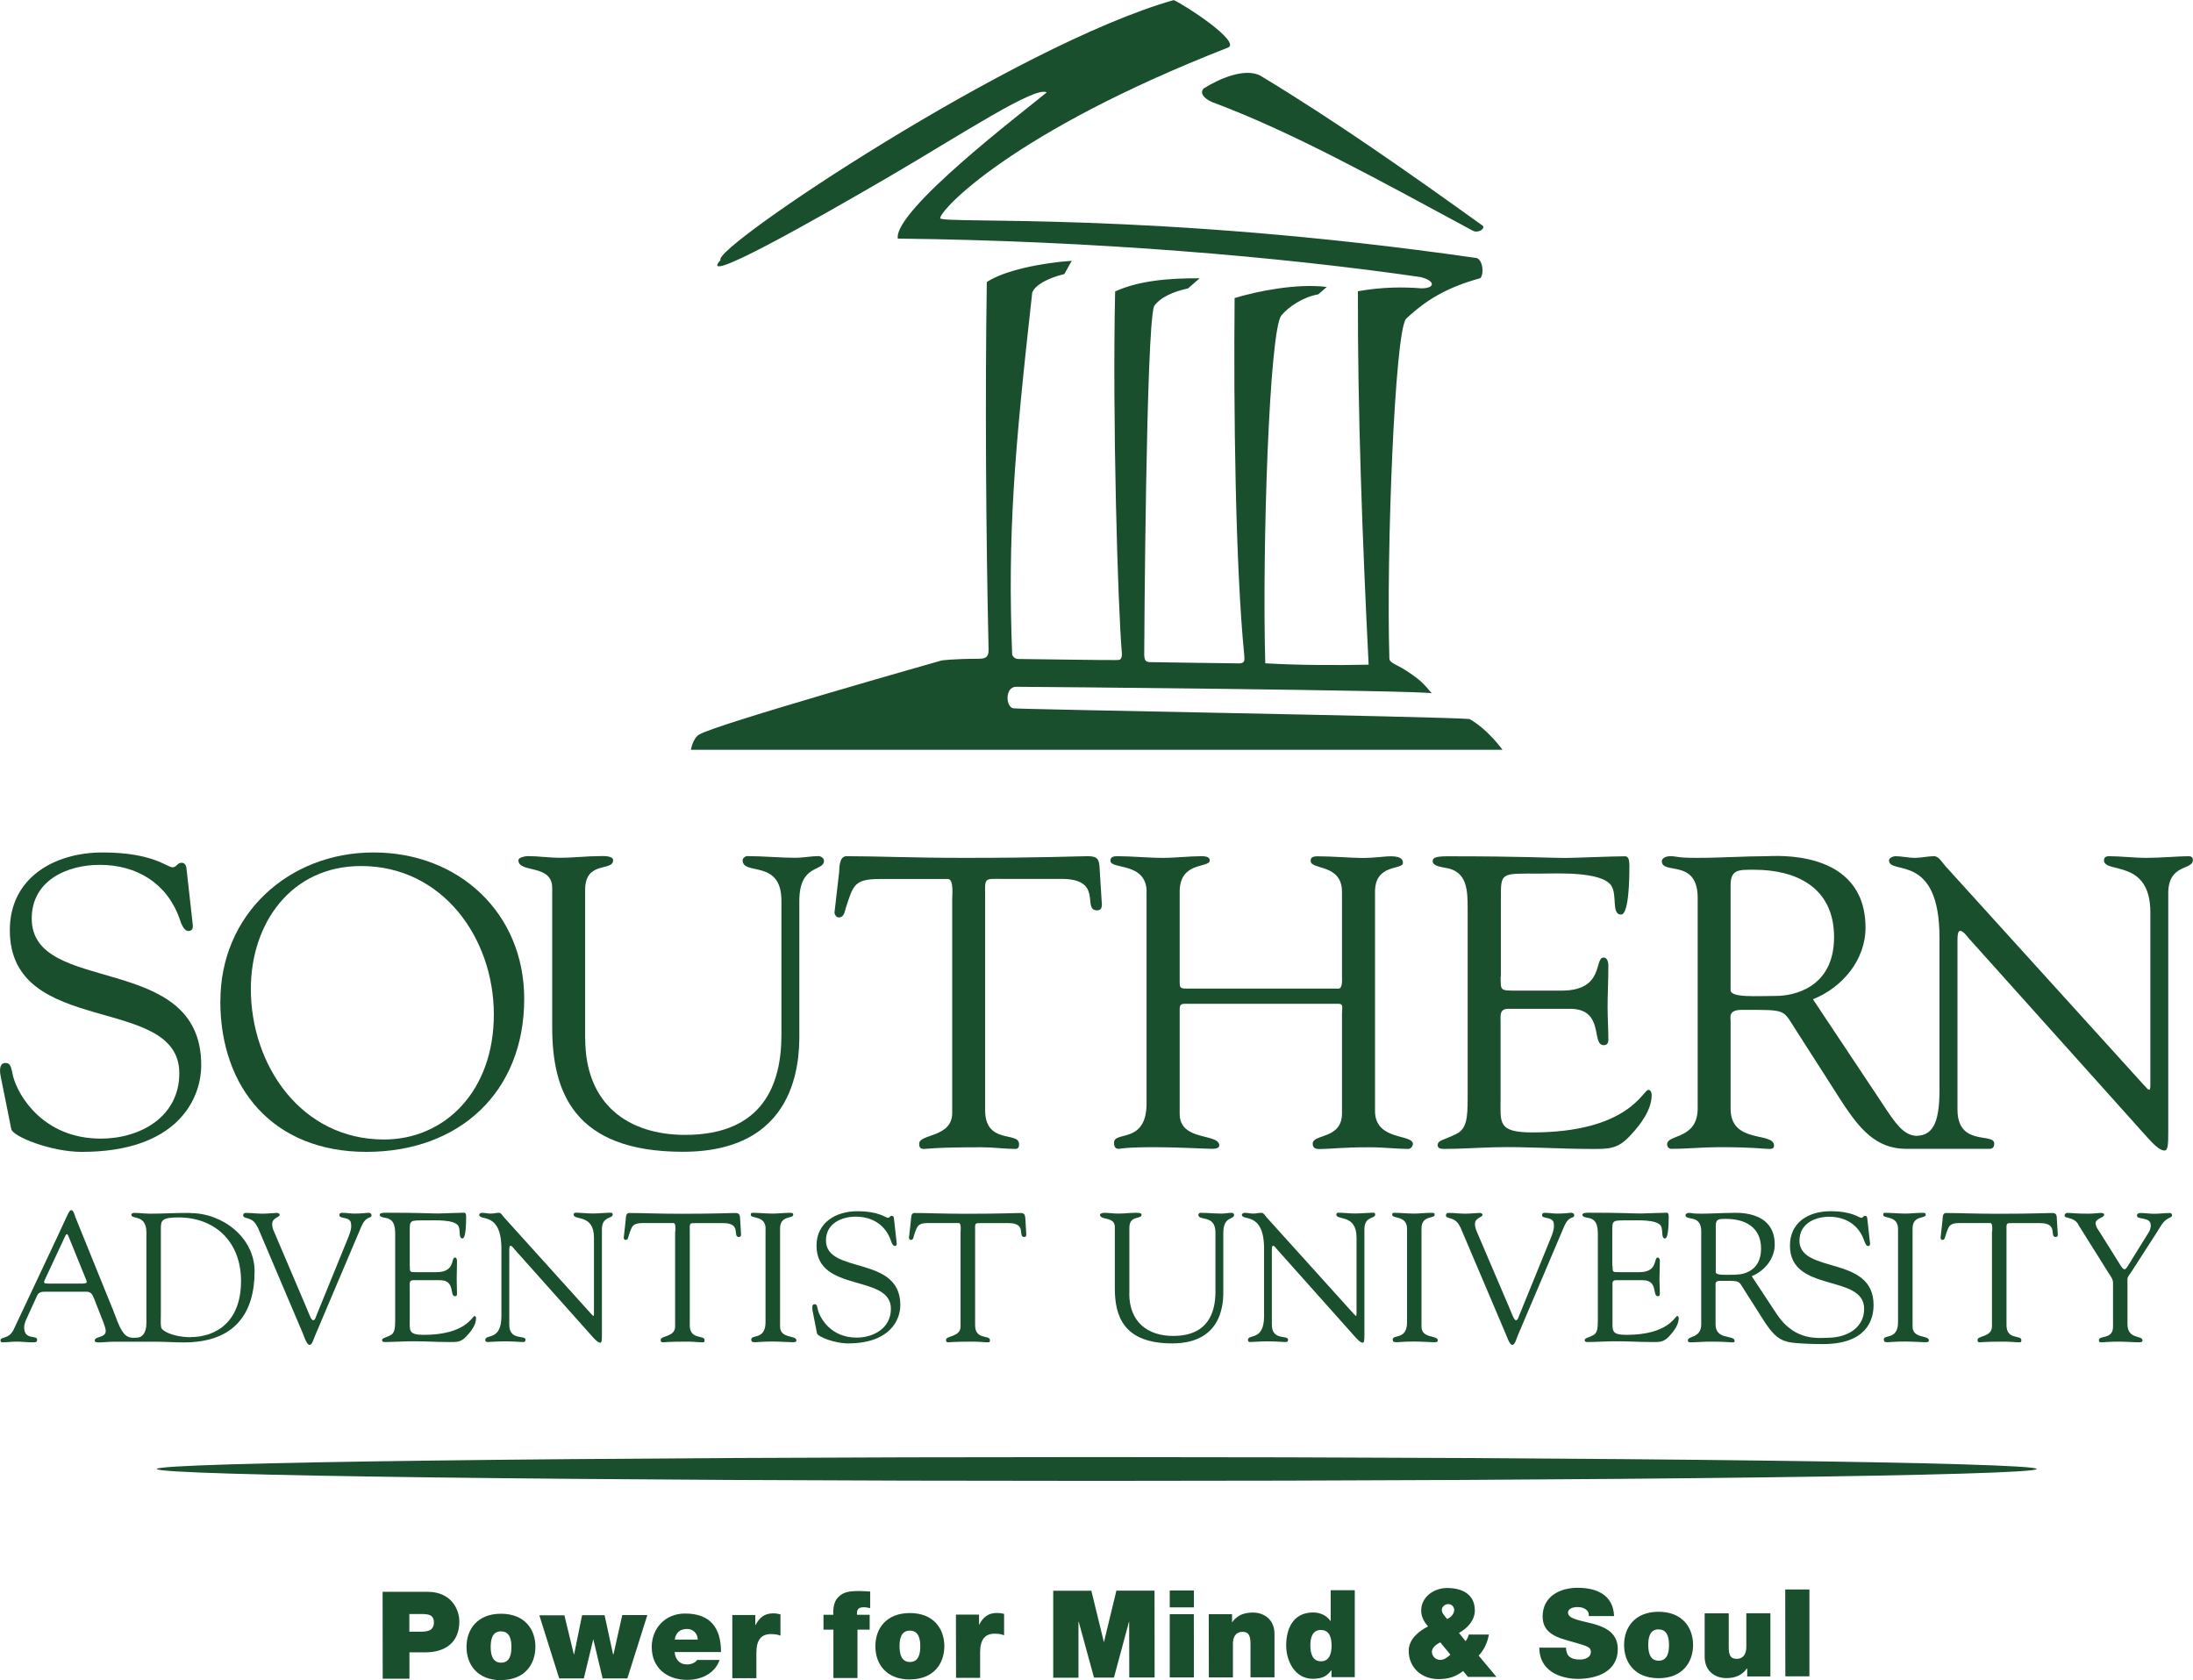 <?xml version="1.0" encoding="UTF-8"?><svg id="Layer_2" xmlns="http://www.w3.org/2000/svg" viewBox="0 0 223.19 170.98"><defs><style>.cls-1{fill:#194f2c;}</style></defs><g id="Layer_1-2"><path class="cls-1" d="m149.57,73.17c-3.19-.26-45.8-.98-46.45-1.09-.78-.14-.85-2.19.29-2.19,2.24,0,41.05.36,42.3.66-.82-.98-1.12-1.34-2.64-2.33-1.04-.67-1.65-.73-1.67-1.24-.32-10.72.55-33.19,1.7-34.54,2.09-1.96,4.19-3.2,7.55-4.13.43-.46.24-1.85-.36-2.05-33.12-4.77-54.49-3.45-54.6-4.05-.07-.79,7.24-8.75,29.27-17.36,1.45-.55-4.43-4.39-5.51-4.84-16.15,4.58-47.05,25.26-46.12,26.45-2.45,2.74,9.33-3.92,16.93-8.35,7.6-4.43,15.08-9.39,16.27-8.71-2.34,1.94-15.6,12.01-15.16,14.88,19.84.22,38.82,1.83,53.17,3.91,1.57.36,1.57,1.18.06,1.15-1.64-.14-3.96-.15-6.4.3-.04,12.13.47,25.63,1.09,38-3.37.07-7.06.06-10.52-.14-.33-11.78.42-33.92,1.64-35.4.73-.87,2.12-1.84,3.76-2.15l.86-.75c-3.1-.38-7.1.44-9.38,1.13-.11,11.65.09,27.24.97,36.23.03.54.15.91-.46.95-.69-.01-8.01-.1-9.1-.13-.54.01-.58-.32-.61-.69,0-.76.18-33.24,1-35.53.64-.92,2-1.5,3.46-1.81l1.18-1.03c-3-.02-6.16.22-8.6,1.34-.29,12.78.27,32.07.69,36.88,0,.68-.28.62-.62.63-.34.03-9.51-.11-9.94-.11s-.61-.42-.61-.42c-.47-12.33.22-20.56,2.04-36.85.24-.74,1.55-1.49,3.27-1.9l.75-1.35c-3.05.21-6.87.98-8.64,2.16-.18,11.36-.09,25.61.18,37.4.02.91-.48.92-1.03.94-2.61,0-3.74.17-3.74.17,0,0-23.31,6.6-24.67,7.54-.63.31-.86,1.55-.86,1.55h82.6s-1.43-2.03-3.34-3.12Z"/><path class="cls-1" d="m128.32,7.73c7.61,4.59,15.26,9.98,22.61,15.26.2.33-.53.77-1.05.48-9.98-5.38-18.41-10.06-26.54-13.09-.79-.35-1.29-.91-.83-1.38,1.5-.95,4.17-2.16,5.81-1.28"/><path class="cls-1" d="m19.36,123.43c-1.61,0-2.81.08-4.05.08-.56,0-1.1-.08-1.68-.08-.11,0-.26.06-.26.19,0,.51,1.53-.09,1.53,1.8v9.25c0,1.04-.49,1.4-.83,1.44-.82.1-1.22-.03-1.6-.6-.43-.65-.65-1.43-.93-2.11l-3.88-9.57c-.05-.14-.18-.68-.39-.68-.24,0-.3.29-1.4,2.64l-4.46,9.47c-.48,1.06-1.36.74-1.36,1.13,0,.11.05.21.17.21.48,0,.99-.07,1.49-.07s1.05.07,1.57.07c.25,0,.5.05.5-.28,0-.48-1.32.08-1.32-1.22,0-.25.08-.52.13-.65l1.19-2.61c.19-.39.53-.39.88-.39h4.1c.53,0,.64.28.82.71l.6,1.53c.19.5.58,1.36.58,1.76,0,.71-1.12.52-1.12.97,0,.19.3.19.41.19.5,0,1.01-.07,1.51-.07h4.3c.95,0,1.9.07,2.85.07,5.17,0,7.2-2.96,7.2-7.23,0-3.44-3.25-5.93-6.54-5.93Zm-10.88,7.19h-3.7c-.24,0-.37-.08-.24-.34l2.11-4.52c.11-.22.21-.22.3,0l1.82,4.48c.09.24.11.37-.29.37Zm10.88,5.46c-.84,0-2.26-.22-2.88-.84-.17-.16-.11-1.06-.11-1.36v-8.82c0-.88.08-1.17,1.85-1.17,3.54.02,6.31,2.35,6.31,6.48s-2.52,5.7-5.16,5.7Z"/><path class="cls-1" d="m26.19,124.86c-.46-1.11-1.44-.76-1.44-1.17,0-.17.09-.26.26-.26.58,0,1.15.08,1.71.08.5,0,1.22-.08,1.48-.08.11,0,.26.08.26.19.02.27-.76.28-.76.95,0,.26.09.56.17.72l3.26,7.65c.41.98.54,1.41.75,1.41.19,0,.25-.3.34-.52l3.25-7.97c.11-.28.34-.87.26-1.27,0-.85-1.19-.5-1.19-.92,0-.19.09-.25.28-.25.41,0,.82.08,1.23.08.89,0,1.17-.08,1.44-.08.2,0,.32.08.32.25,0,.41-.52-.06-1.05,1.18l-4.64,10.94c-.21.46-.34,1.07-.61,1.07-.3,0-.53-.78-.69-1.17l-4.61-10.85Z"/><path class="cls-1" d="m41.71,128.83c0,.63-.04.63.71.63h2.01c1.94,0,1.44-1.49,1.88-1.49.15,0,.2.21.2.35,0,.65-.03,1.28-.03,1.88,0,.48.03.97.03,1.47,0,.17-.07.24-.2.24-.58,0,.05-1.63-1.51-1.63h-2.76c-.39,0-.34.32-.34.59v3.42c0,1.1-.15,1.55,1.42,1.55,4.31,0,4.94-1.92,5.18-1.92.13,0,.15.19.15.22,0,.67-.48,1.32-.94,1.8-.59.67-1,.63-1.83.63-1.41,0-2.83-.11-4.25-.07-.74.01-1.53.07-2.27.07-.17,0-.28-.04-.28-.19.04-.23.22-.19.82-.48.48-.22.52-.74.52-1.62v-8.47c0-.84,0-1.73-1.01-1.88-.15-.04-.56-.07-.56-.3,0-.14.11-.22.66-.22,3.52,0,4.49.08,5.27.08.37,0,2.09-.08,2.67-.08.15,0,.19.19.19.41,0,2.06-.26,2.21-.37,2.21-.45,0-.15-.89-.45-1.32-.48-.63-2.42-.52-3.17-.52-1.79,0-1.75-.07-1.75,1.17v3.45Z"/><path class="cls-1" d="m51.03,127.09c0-3.86-2.26-2.79-2.26-3.48,0-.11.19-.19.28-.19.3,0,.58.08.88.08s.58-.08.86-.08c.21,0,.37.3.48.43l8.9,9.86c.11.13.18.2.22.2s.06-.05.06-.2v-7.77c0-2.43-2.07-1.72-2.07-2.34,0-.13.09-.19.21-.19.56,0,1.1.08,1.7.08s1.44-.08,1.88-.08c.11,0,.19.06.19.17,0,.49-1.1.15-1.1,1.51v10.75c0,.54-.02.8-.17.8-.13,0-.32-.09-.71-.52l-8.02-8.99s-.26-.36-.39-.36c-.08,0-.14.06-.14.43v7.6c0,1.67,1.65,1.03,1.65,1.52,0,.09-.02.25-.21.25-.45,0-.97-.07-1.88-.07-.65,0-1.62.07-1.75.07-.22,0-.25-.11-.25-.21,0-.65,1.64.16,1.64-2.43v-6.85Z"/><path class="cls-1" d="m68.73,125.31c0-.13.08-.84-.18-.85h-3.04c-1.15,0-1.19.28-1.53,1.3-.05.19-.07.42-.32.42-.11,0-.18-.13-.18-.22l.2-1.8c.02-.22,0-.72.34-.72,1.46,0,2.89.08,5.29.08,3.38,0,5.09-.08,5.47-.08.43,0,.52.12.54.54l.09,1.49c.02.19.04.41-.21.41-.69,0,.32-1.41-1.58-1.41h-2.67c-.84,0-.75-.07-.75.91v9.47c0,1.56,1.51.95,1.51,1.53,0,.05.02.22-.17.22-.44,0-.96-.07-1.51-.07-2.09,0-2.45.07-2.56.07-.17,0-.23-.06-.23-.25,0-.45,1.47-.26,1.47-1.37v-9.66Z"/><path class="cls-1" d="m77.92,125.02c-.02-1.35-1.51-.98-1.51-1.39,0-.16.04-.21.19-.21.69,0,1.36.08,2.05.08.58,0,1.16-.08,1.73-.08.3,0,.35.04.35.19,0,.45-1.34.02-1.34,1.41v9.98c0,1.26,1.66.84,1.66,1.4,0,.13-.06.19-.37.19-.43,0-1.24-.07-2.04-.07-1.14,0-1.53.07-1.79.07-.34,0-.39-.09-.39-.28,0-.54,1.45.08,1.45-1.76v-9.52Z"/><path class="cls-1" d="m82.69,133.29c-.07-.37.02-.57.21-.57.26,0,.26.22.35.61.23.85,1.34,2.79,3.92,2.79,1.77,0,3.5-.98,3.5-2.93,0-3.59-7.57-1.58-7.57-6.43,0-2.36,2-3.5,4.14-3.5,2.26,0,2.87.67,3.13.67.17,0,.2-.2.39-.2.12,0,.21.06.22.26l.28,2.52c.02.15-.02.28-.2.28-.21,0-.34-.39-.4-.56-.55-1.6-1.92-2.42-3.56-2.42-1.47,0-3.04.71-3.04,2.42,0,3.49,7.57,1.45,7.57,6.58,0,1.55-1.1,3.9-5.33,3.9-1.38,0-3.08-.69-3.15-1.02l-.47-2.4Z"/><path class="cls-1" d="m97.77,125.31c0-.13.07-.84-.19-.85h-3.04c-1.15,0-1.19.28-1.53,1.3-.05.19-.07.42-.31.42-.12,0-.19-.13-.19-.22l.2-1.8c.02-.22,0-.72.34-.72,1.45,0,2.89.08,5.29.08,3.38,0,5.09-.08,5.46-.08.43,0,.52.12.55.54l.09,1.49c.02.19.04.41-.2.41-.7,0,.31-1.41-1.59-1.41h-2.66c-.84,0-.75-.07-.75.91v9.47c0,1.56,1.51.95,1.51,1.53,0,.05.02.22-.17.22-.45,0-.97-.07-1.51-.07-2.09,0-2.44.07-2.56.07-.17,0-.23-.06-.23-.25,0-.45,1.48-.26,1.48-1.37v-9.66Z"/><path class="cls-1" d="m.06,109.48c-.17-.85.04-1.31.47-1.31.6,0,.6.5.81,1.39.51,1.93,3.06,6.31,8.92,6.31,4.03,0,7.99-2.23,7.99-6.65,0-8.12-17.25-3.58-17.25-14.56,0-5.35,4.55-7.91,9.43-7.91,5.15,0,6.55,1.51,7.14,1.51.39,0,.48-.46.89-.46.26,0,.47.12.52.59l.64,5.72c.04.34-.04.63-.46.63-.47,0-.77-.88-.89-1.26-1.28-3.62-4.38-5.47-8.11-5.47-3.36,0-6.93,1.6-6.93,5.47,0,7.91,17.25,3.29,17.25,14.9,0,3.53-2.5,8.84-12.15,8.84-3.15,0-7.01-1.56-7.18-2.31L.06,109.48Z"/><path class="cls-1" d="m22.43,101.86c0-8.75,6.88-15.11,15.59-15.11s15.33,6.19,15.33,14.9c0,9.47-6.58,15.57-16.06,15.57s-14.87-6.48-14.87-15.36Zm3.1-1.22c0,7.79,5.14,15.32,13.55,15.32,6.2,0,11.18-4.93,11.18-12.72s-5.23-15.11-13.51-15.11c-7.14,0-11.22,5.85-11.22,12.5Z"/><path class="cls-1" d="m59.56,105.69c0,6.73,4.42,9.8,10.16,9.8,7.99,0,9.81-5.21,9.81-10.18v-13.64c0-4.29-3.95-2.52-3.95-4.13,0-.21.3-.42.43-.42,1.66,0,3.31.17,4.97.17.8,0,1.57-.17,2.33-.17.21,0,.55.21.55.46,0,1.18-2.51.26-2.51,4.12v13.05c0,2.06.51,12.46-11.85,12.46-11.17,0-13.3-6.19-13.3-12.67v-14.18c0-2.48-3.44-1.47-3.44-2.82,0-.29.72-.42.93-.42,1.11,0,2.17.17,3.31.17,1.36,0,2.72-.17,4.04-.17.21,0,1.36-.08,1.36.42,0,1.18-2.85,0-2.85,3.03v15.11Z"/><path class="cls-1" d="m96.91,91.38c0-.29.17-1.89-.42-1.93h-6.93c-2.64,0-2.72.63-3.48,2.95-.13.42-.17.96-.73.96-.25,0-.42-.3-.42-.51l.47-4.08c.04-.5,0-1.64.76-1.64,3.31,0,6.58.17,12.07.17,7.69,0,11.6-.17,12.45-.17.97,0,1.19.25,1.23,1.22l.21,3.36c.04.42.08.93-.47.93-1.58,0,.72-3.2-3.61-3.2h-6.08c-1.9,0-1.7-.17-1.7,2.06v21.47c0,3.53,3.45,2.14,3.45,3.45,0,.13.04.5-.38.5-1.03,0-2.21-.17-3.45-.17-4.76,0-5.56.17-5.82.17-.38,0-.51-.12-.51-.54,0-1.01,3.36-.59,3.36-3.12v-21.89Z"/><path class="cls-1" d="m116.7,90.75c-.04-3.07-3.69-2.23-3.69-3.16,0-.38.33-.46.67-.46,1.58,0,3.11.17,4.67.17,1.33,0,2.64-.17,3.96-.17.72,0,.81.25.81.42,0,.84-3.06.04-3.06,3.2v9.09c0,.59,0,.76.63.76h15.55c.43,0,.34-1.05.34-1.22v-8.62c0-2.9-3.19-2.19-3.19-3.16,0-.26.09-.46.72-.46,1.4,0,3.61.17,4.42.17,1.57,0,2.21-.17,3.06-.17,1.1,0,1.19.42,1.19.67,0,.75-2.84.05-2.84,2.94v22.3c0,3.07,3.86,2.32,3.86,3.37,0,.13-.17.5-.47.5-1.15,0-2.47-.17-3.99-.17-2.72,0-3.91.17-4.72.17-.38,0-1.02.13-1.02-.54,0-1.01,2.98-.42,2.98-3.07v-10.1c0-.68.17-1.06-.34-1.06h-15.67c-.51,0-.51.25-.51.71v10.48c0,2.86,4.03,1.93,4.03,3.24,0,.21-.29.33-.68.33-.54,0-3.65-.17-5.9-.17-3.02,0-3.49.17-3.66.17-.34,0-.47-.21-.47-.63,0-1.22,3.31.17,3.31-4v-21.55Z"/><path class="cls-1" d="m152.73,99.38c0,1.43-.08,1.43,1.61,1.43h4.58c4.42,0,3.28-3.37,4.3-3.37.34,0,.47.46.47.8,0,1.47-.08,2.91-.08,4.25,0,1.1.08,2.19.08,3.32,0,.38-.17.55-.47.55-1.32,0,.13-3.7-3.44-3.7h-6.29c-.9,0-.77.72-.77,1.34v7.75c0,2.48-.34,3.49,3.23,3.49,9.81,0,11.26-4.33,11.81-4.33.3,0,.34.42.34.5,0,1.51-1.1,2.99-2.12,4.08-1.36,1.51-2.29,1.43-4.16,1.43-3.23,0-6.45-.25-9.69-.17-1.69.04-3.48.17-5.18.17-.38,0-.64-.08-.64-.42.09-.5.51-.42,1.87-1.09,1.1-.51,1.19-1.68,1.19-3.66v-19.19c0-1.9,0-3.92-2.29-4.25-.34-.08-1.27-.17-1.27-.67,0-.33.26-.5,1.49-.5,8.03,0,10.24.17,12.02.17.85,0,4.76-.17,6.08-.17.34,0,.43.42.43.93,0,4.67-.6,5-.85,5-1.02,0-.34-2.02-1.02-2.99-1.1-1.43-5.52-1.18-7.22-1.18-4.07,0-3.99-.17-3.99,2.65v7.83Z"/><path class="cls-1" d="m222.76,87.13c-1.02,0-2.85.17-4.29.17-1.36,0-2.59-.17-3.87-.17-.25,0-.47.12-.47.42,0,1.39,4.72-.21,4.72,5.3v17.59c0,.34-.04.46-.13.46-.09,0-.26-.17-.51-.46l-20.26-22.35c-.26-.29-.63-.96-1.11-.96-.63,0-1.32.17-1.95.17-.68,0-1.32-.17-2-.17-.21,0-.64.17-.64.42,0,1.55,5.14-.88,5.14,7.87v15.53c0,3.52-.79,4.61-2.39,4.64-1.33-.09-2.17-1.38-3.4-3.25l-7.09-10.65c2.97-1.18,5.35-3.99,5.35-7.28,0-8.12-9.39-7.28-10.07-7.28-2.21,0-4.63.17-7.1.17-2.17,0-1.95-.17-2.71-.17-.51,0-.85.25-.85.5,0,1.43,3.65-.3,3.65,3.74v21.42c0,3.2-3.11,2.61-3.11,3.66,0,.25.17.46.43.46,1.61,0,3.23-.17,4.84-.17,3.53,0,4.51.17,4.89.17.34,0,.72.08.72-.33,0-1.44-4.42-.13-4.42-3.75v-8.88c0-.42-.25-1.18,1.11-1.18,4.76,0,4.12-.12,5.65,2.23l4.72,7.37c1.61,2.39,3.27,4.54,6.37,4.54h8.51c.42,0,.47-.33.47-.54,0-1.14-3.74.34-3.74-3.46v-17.21c0-.85.13-.97.3-.97.3,0,.81.72.89.8l18.27,20.37c.89.97,1.31,1.18,1.61,1.18.34,0,.38-.59.38-1.8v-24.36c0-3.07,2.51-2.32,2.51-3.41,0-.25-.17-.38-.42-.38Zm-42,14.22c-1.99,0-4.63.21-4.63-.59v-10.69c0-1.64.89-1.56,2.42-1.56,4.17,0,8.11,1.73,8.11,6.86s-4.08,5.98-5.91,5.98Z"/><path class="cls-1" d="m114.93,131.62c0,2.97,1.94,4.33,4.46,4.33,3.5,0,4.31-2.3,4.31-4.5v-6.02c0-1.89-1.74-1.12-1.74-1.82,0-.09.13-.19.19-.19.73,0,1.46.08,2.18.08.36,0,.69-.08,1.03-.08.1,0,.24.09.24.21,0,.52-1.1.11-1.1,1.82v5.76c0,.91.22,5.5-5.2,5.5-4.91,0-5.84-2.73-5.84-5.59v-6.26c0-1.1-1.51-.65-1.51-1.25,0-.13.32-.19.41-.19.48,0,.95.08,1.45.08.6,0,1.19-.08,1.78-.08.09,0,.59-.03.59.19,0,.52-1.24,0-1.24,1.34v6.67Z"/><path class="cls-1" d="m128.65,127.09c0-3.86-2.26-2.79-2.26-3.48,0-.11.19-.19.28-.19.3,0,.58.08.87.08s.58-.08.86-.08c.21,0,.37.3.48.43l8.9,9.86c.11.13.19.2.22.2.04,0,.06-.05.06-.2v-7.77c0-2.43-2.06-1.72-2.06-2.34,0-.13.09-.19.2-.19.56,0,1.1.08,1.7.08.63,0,1.43-.08,1.88-.08.1,0,.18.06.18.17,0,.49-1.1.15-1.1,1.51v10.75c0,.54-.02.8-.17.8-.13,0-.32-.09-.71-.52l-8.02-8.99s-.26-.36-.39-.36c-.07,0-.13.06-.13.43v7.6c0,1.67,1.65,1.03,1.65,1.52,0,.09-.02.25-.2.25-.45,0-.97-.07-1.89-.07-.65,0-1.62.07-1.75.07-.22,0-.24-.11-.24-.21,0-.65,1.64.16,1.64-2.43v-6.85Z"/><path class="cls-1" d="m143.2,125.02c-.02-1.35-1.51-.98-1.51-1.39,0-.16.04-.21.19-.21.69,0,1.36.08,2.05.08.57,0,1.15-.08,1.73-.08.3,0,.35.04.35.19,0,.45-1.34.02-1.34,1.41v9.98c0,1.26,1.66.84,1.66,1.4,0,.13-.06.19-.37.19-.43,0-1.23-.07-2.03-.07-1.14,0-1.53.07-1.79.07-.34,0-.4-.09-.4-.28,0-.54,1.46.08,1.46-1.76v-9.52Z"/><path class="cls-1" d="m148.6,124.86c-.47-1.11-1.44-.76-1.44-1.17,0-.17.09-.26.26-.26.58,0,1.16.08,1.72.08.5,0,1.21-.08,1.48-.08.11,0,.26.08.26.19.02.27-.77.28-.77.95,0,.26.1.56.17.72l3.27,7.65c.41.98.54,1.41.74,1.41.19,0,.24-.3.34-.52l3.25-7.97c.11-.28.33-.87.26-1.27,0-.85-1.2-.5-1.2-.92,0-.19.09-.25.28-.25.41,0,.82.08,1.23.08.9,0,1.18-.08,1.44-.08.21,0,.32.08.32.25,0,.41-.52-.06-1.04,1.18l-4.65,10.94c-.2.46-.33,1.07-.61,1.07s-.52-.78-.69-1.17l-4.61-10.85Z"/><path class="cls-1" d="m164.12,128.83c0,.63-.04.63.7.63h2.02c1.94,0,1.43-1.49,1.88-1.49.15,0,.21.21.21.35,0,.65-.04,1.28-.04,1.88,0,.48.04.97.04,1.47,0,.17-.08.24-.21.24-.57,0,.05-1.63-1.51-1.63h-2.77c-.39,0-.33.32-.33.59v3.42c0,1.1-.15,1.55,1.41,1.55,4.3,0,4.94-1.92,5.18-1.92.13,0,.15.19.15.22,0,.67-.49,1.32-.93,1.8-.6.67-1.01.63-1.83.63-1.42,0-2.84-.11-4.25-.07-.75.01-1.53.07-2.28.07-.16,0-.28-.04-.28-.19.04-.23.23-.19.82-.48.49-.22.52-.74.52-1.62v-8.47c0-.84,0-1.73-1.01-1.88-.14-.04-.56-.07-.56-.3,0-.14.11-.22.65-.22,3.53,0,4.5.08,5.28.08.37,0,2.09-.08,2.66-.08.15,0,.19.19.19.41,0,2.06-.26,2.21-.37,2.21-.45,0-.15-.89-.45-1.32-.48-.63-2.43-.52-3.17-.52-1.79,0-1.75-.07-1.75,1.17v3.45Z"/><path class="cls-1" d="m193.17,125.02c-.02-1.35-1.51-.98-1.51-1.39,0-.16.04-.21.19-.21.69,0,1.35.08,2.05.08.58,0,1.16-.08,1.73-.08.3,0,.36.04.36.19,0,.45-1.34.02-1.34,1.41v9.98c0,1.26,1.66.84,1.66,1.4,0,.13-.05.19-.37.19-.43,0-1.23-.07-2.04-.07-1.14,0-1.53.07-1.79.07-.33,0-.39-.09-.39-.28,0-.54,1.45.08,1.45-1.76v-9.52Z"/><path class="cls-1" d="m202.75,125.31c0-.13.08-.84-.19-.85h-3.04c-1.15,0-1.19.28-1.52,1.3-.06.19-.08.42-.32.42-.11,0-.18-.13-.18-.22l.2-1.8c.01-.22,0-.72.33-.72,1.46,0,2.9.08,5.3.08,3.38,0,5.09-.08,5.46-.08.43,0,.53.12.54.54l.09,1.49c.02.19.04.41-.2.41-.69,0,.32-1.41-1.59-1.41h-2.67c-.84,0-.75-.07-.75.91v9.47c0,1.56,1.51.95,1.51,1.53,0,.05.02.22-.17.22-.44,0-.97-.07-1.51-.07-2.09,0-2.44.07-2.56.07-.17,0-.22-.06-.22-.25,0-.45,1.47-.26,1.47-1.37v-9.66Z"/><path class="cls-1" d="m211.52,124.6c-.48-.8-1.4-.57-1.4-.89,0-.13.11-.28.25-.28.5,0,.86.08,2.12.08.61,0,1.12-.08,1.3-.08.13,0,.36.02.36.19,0,.32-.87.34-.87.87,0,.3.22.6.33.76l2.25,3.59c.15.22.26.33.37.33.09,0,.21-.13.35-.37l1.92-3.1c.13-.2.39-.52.39-1.01,0-.91-1.4-.53-1.4-.97,0-.24.18-.28.39-.28.45,0,.92.08,1.36.08.54,0,1.08-.08,1.62-.08.12,0,.2.13.2.22,0,.21-.31.28-.44.36-.5.29-.74.81-1.04,1.28l-2.61,4.05c-.3.47-.45.56-.45.84v4.55c0,1.61,1.53,1.1,1.53,1.67,0,.17-.16.19-.43.19-.28,0-1.36-.07-2.05-.07-.84,0-1.51.07-1.68.07s-.28-.02-.28-.22c0-.52,1.44-.04,1.44-1.36v-4.49c0-.36-.28-.72-.43-.95l-3.11-4.96Z"/><path class="cls-1" d="m183.14,126.24c0-1.71,1.56-2.42,3.03-2.42,1.64,0,3,.82,3.55,2.42.06.16.19.56.39.56.19,0,.23-.13.21-.28l-.28-2.53c-.02-.2-.11-.26-.22-.26-.18,0-.22.2-.39.2-.26,0-.87-.67-3.13-.67s-4.13,1.14-4.13,3.5c0,4.85,7.55,2.84,7.55,6.43,0,1.95-1.73,2.88-3.5,2.94-1.22.04-3.48.34-5.3-2.26l-2.64-4c1.29-.52,2.34-1.77,2.34-3.22,0-3.59-4.11-3.22-4.41-3.22-.97,0-2.03.08-3.11.08-.95,0-.86-.08-1.19-.08-.22,0-.37.11-.37.22,0,.63,1.6-.13,1.6,1.66v9.46c0,1.42-1.36,1.16-1.36,1.62,0,.12.07.21.18.21.71,0,1.42-.07,2.12-.07,1.55,0,1.97.07,2.14.07.15,0,.32.04.32-.15,0-.63-1.94-.06-1.94-1.66v-3.93c0-.18-.11-.52.49-.52,2.08,0,1.8-.06,2.47.99l2.07,3.25c.6.89,1.21,1.69,2.19,1.93h0c.44.19,2.37.27,3.68.27,4.44,0,5.18-2.41,5.18-3.98,0-5.13-7.55-3.09-7.55-6.58Zm-6.49,3.48c-.88,0-2.03.1-2.03-.26v-4.73c0-.73.39-.69,1.06-.69,1.82,0,3.55.76,3.55,3.03s-1.78,2.64-2.58,2.64Z"/><path class="cls-1" d="m38.93,161.99h4.56c2.41-.01,3.25,1.75,3.26,3.01,0,2.14-1.43,3.15-3.47,3.15h-1.61s0,2.68,0,2.68h-2.72s-.01-8.84-.01-8.84Zm2.73,4.06h1.05c.71,0,1.45-.05,1.45-.95,0-.81-.62-.85-1.29-.85h-1.21s0,1.8,0,1.8Z"/><path class="cls-1" d="m50.99,170.98c-2.42,0-3.51-1.6-3.51-3.38,0-1.79,1.09-3.37,3.5-3.38,2.42,0,3.51,1.58,3.51,3.36,0,1.79-1.09,3.39-3.5,3.39Zm0-4.97c-.93,0-1.05.91-1.05,1.59,0,.68.13,1.6,1.06,1.6.93,0,1.05-.92,1.05-1.6,0-.68-.13-1.59-1.06-1.58Z"/><path class="cls-1" d="m63.85,170.8h-2.52s-.94-3.95-.94-3.95h-.02l-.95,3.95h-2.51s-2.02-6.42-2.02-6.42h2.55s.96,3.97.96,3.97h.03l.81-3.98h2.29s.86,3.97.86,3.97h.05l.89-3.98h2.55s-2.03,6.43-2.03,6.43Z"/><path class="cls-1" d="m68.66,168.13c.07.73.49,1.25,1.26,1.25.39,0,.83-.15,1.03-.46h2.29c-.49,1.38-1.84,2.03-3.3,2.03-2.06,0-3.61-1.21-3.61-3.35,0-1.87,1.35-3.4,3.39-3.4,2.55,0,3.66,1.42,3.66,3.92h-4.71Zm2.35-1.28c0-.59-.45-1.08-1.08-1.08-.73,0-1.15.38-1.26,1.08h2.34Z"/><path class="cls-1" d="m74.51,164.35h2.36s0,1.02,0,1.02h.03c.39-.77.91-1.19,1.81-1.19.25,0,.48.04.72.1v2.17c-.25-.09-.47-.16-.97-.16-.97,0-1.49.57-1.48,1.95v2.54s-2.45,0-2.45,0v-6.43Z"/><path class="cls-1" d="m84.81,165.84h-1s0-1.51,0-1.51h1c-.03-.63.04-1.34.51-1.81.53-.53,1.15-.61,2.14-.61.37,0,.73.03,1.1.05v1.69c-.19-.03-.39-.09-.59-.09-.59,0-.79.17-.75.77h1.29s0,1.51,0,1.51h-1.24v4.92s-2.45,0-2.45,0v-4.92Z"/><path class="cls-1" d="m92.6,170.91c-2.42,0-3.51-1.59-3.51-3.38,0-1.78,1.08-3.37,3.5-3.38,2.42,0,3.51,1.58,3.52,3.36,0,1.79-1.09,3.39-3.5,3.39Zm0-4.97c-.93,0-1.05.91-1.05,1.59,0,.68.13,1.6,1.06,1.6.93,0,1.05-.92,1.05-1.6,0-.68-.13-1.59-1.05-1.59Z"/><path class="cls-1" d="m97.28,164.31h2.36s0,1.02,0,1.02h.02c.4-.77.92-1.19,1.81-1.19.25,0,.48.03.72.1v2.17c-.24-.09-.46-.16-.96-.16-.97,0-1.49.58-1.48,1.95v2.54h-2.45s-.01-6.43-.01-6.43Z"/><path class="cls-1" d="m107.19,161.88h3.88s1.27,5.2,1.27,5.2h.02l1.26-5.21h3.88s.01,8.84.01,8.84h-2.58s-.01-5.67-.01-5.67h-.02l-1.53,5.68h-2.03s-1.55-5.67-1.55-5.67h-.03v5.68s-2.57,0-2.57,0v-8.85Z"/><path class="cls-1" d="m121.5,163.57h-2.45s0-1.72,0-1.72h2.46s0,1.72,0,1.72Zm-2.45.7h2.45s.01,6.43.01,6.43h-2.46s0-6.43,0-6.43Z"/><path class="cls-1" d="m123.02,164.27h2.37s0,.81,0,.81h.02c.46-.65,1.11-.98,2.09-.98,1.15,0,2.21.7,2.21,2.18v4.41s-2.44,0-2.44,0v-3.37c-.01-.74-.1-1.26-.81-1.26-.42,0-.98.21-.98,1.24v3.4h-2.45s-.01-6.43-.01-6.43Z"/><path class="cls-1" d="m137.88,170.67h-2.37s0-.7,0-.7h-.02c-.32.41-.68.87-1.88.87-1.82,0-2.71-1.79-2.71-3.4,0-1.51.58-3.34,2.74-3.35.73,0,1.39.32,1.76.86h.03v-3.12s2.45,0,2.45,0v8.85Zm-3.45-4.8c-.88,0-1.08.83-1.07,1.59,0,.77.2,1.6,1.08,1.6.88,0,1.08-.83,1.08-1.6s-.2-1.59-1.08-1.58Z"/><path class="cls-1" d="m148.92,170.04c-.81.63-1.55.83-2.53.83-1.7,0-3.01-1.15-3.02-2.87,0-1.18,1-2,1.97-2.49-.41-.45-.7-.99-.7-1.61,0-1.41,1.31-2.29,2.62-2.3,1.65,0,2.84.71,2.84,2.29,0,1-.78,1.84-1.62,2.28l.68.84c.16-.21.28-.45.32-.67h2.05c-.13.75-.47,1.55-1.04,2.14l1.81,2.17h-2.9s-.5-.61-.5-.61Zm-2.34-2.91c-.36.19-.85.51-.85.96,0,.48.42.83.84.83.4,0,.74-.26,1.04-.54l-1.03-1.25Zm.71-2.37c.35-.17.71-.51.71-.92,0-.32-.25-.6-.6-.6-.31,0-.66.23-.66.61,0,.31.32.64.55.91Z"/><path class="cls-1" d="m159.38,167.66c0,.22.04.42.1.58.2.53.79.64,1.3.64.45,0,1.13-.15,1.13-.8,0-.46-.38-.58-1.91-1.01-1.4-.39-3-.78-3-2.56,0-2.05,1.74-2.93,3.57-2.93,1.92,0,3.62.72,3.7,2.88h-2.58c.05-.33-.1-.55-.32-.7-.23-.16-.54-.22-.81-.22-.37,0-.98.1-.98.6.05.63,1.32.77,2.57,1.11,1.25.34,2.49.93,2.5,2.55,0,2.31-2.12,3.05-4.09,3.05-1,0-3.87-.35-3.9-3.18h2.73Z"/><path class="cls-1" d="m168.8,170.78c-2.42,0-3.51-1.59-3.51-3.38,0-1.79,1.09-3.37,3.5-3.38,2.42,0,3.51,1.58,3.52,3.37,0,1.78-1.09,3.39-3.5,3.39Zm0-4.97c-.93,0-1.05.9-1.05,1.59,0,.68.13,1.6,1.06,1.6.93,0,1.05-.92,1.05-1.6,0-.68-.13-1.59-1.06-1.58Z"/><path class="cls-1" d="m180.19,170.6h-2.37s0-.81,0-.81h-.03c-.46.64-1.11.98-2.09.98-1.15,0-2.21-.7-2.21-2.18v-4.41s2.45,0,2.45,0v3.37c0,.75.09,1.26.81,1.26.42,0,.98-.21.98-1.24v-3.4s2.45,0,2.45,0v6.43Z"/><path class="cls-1" d="m181.69,161.75h2.46s0,8.84,0,8.84h-2.45s-.01-8.84-.01-8.84Z"/><path class="cls-1" d="m207.28,149.49c0,.67-42.82,1.21-95.66,1.21s-95.66-.54-95.66-1.21,42.83-1.21,95.66-1.21,95.66.54,95.66,1.21Z"/></g></svg>